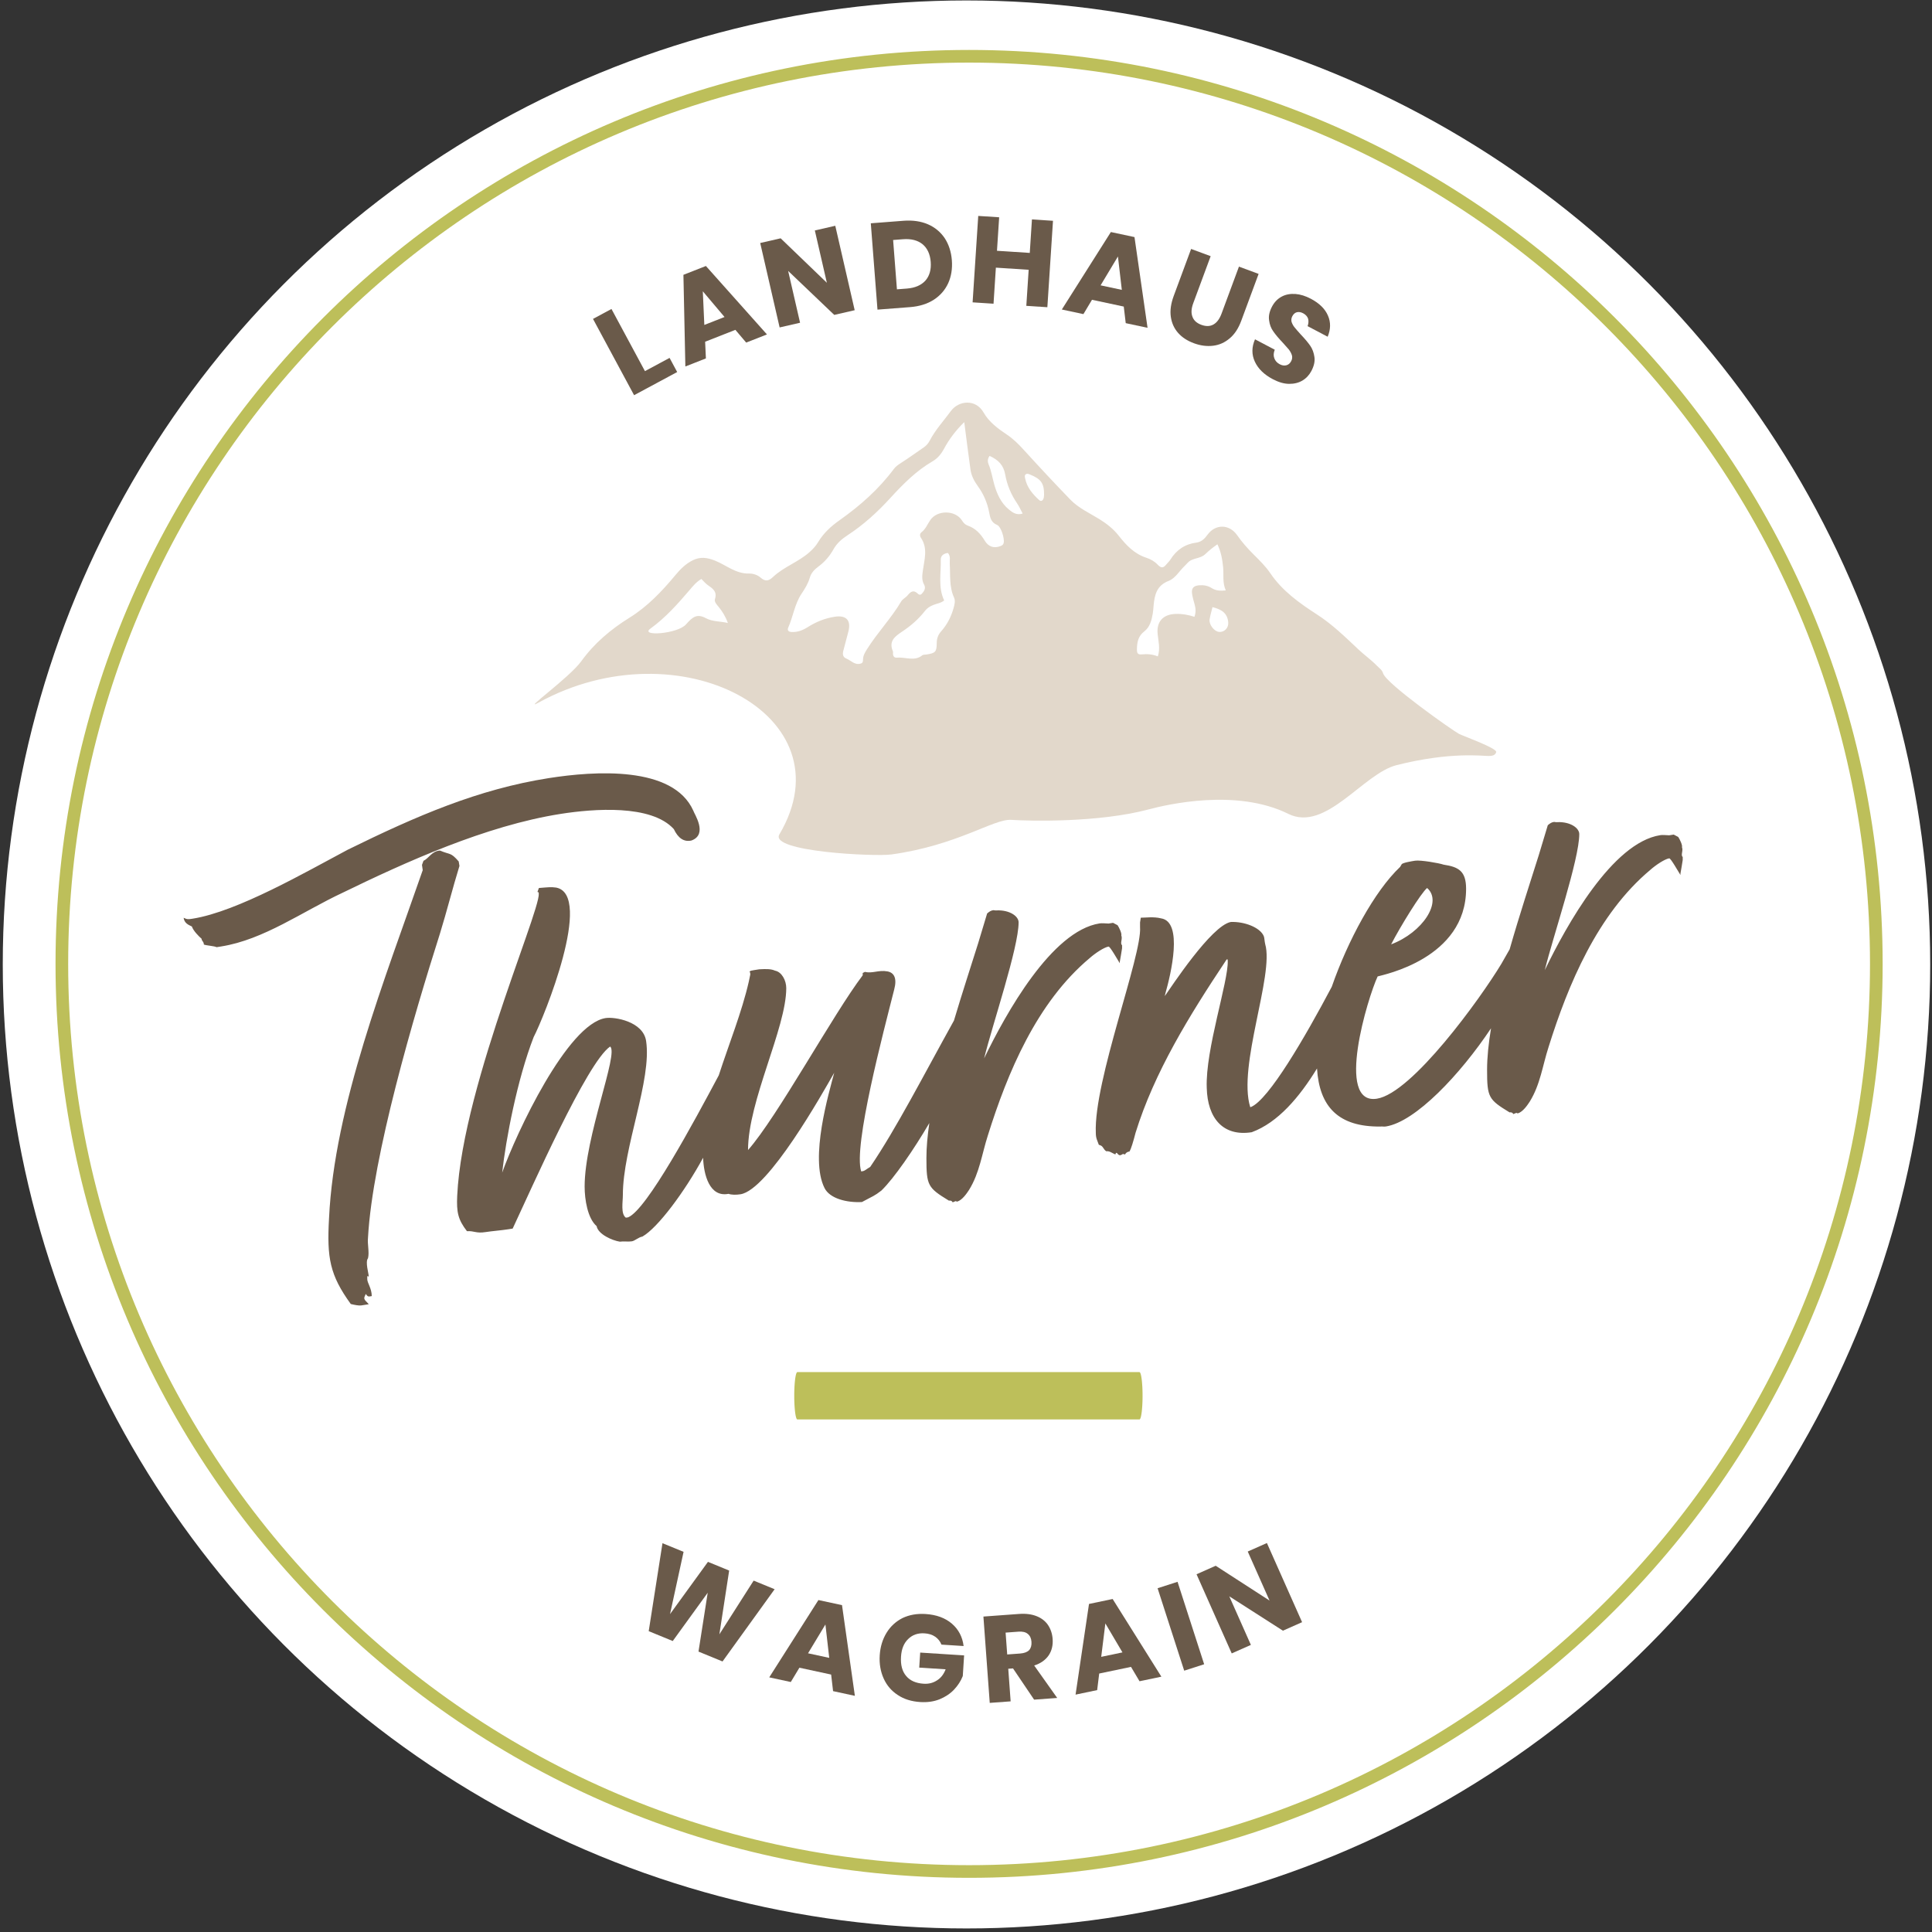 <?xml version="1.0" encoding="UTF-8" standalone="no"?> <svg xmlns="http://www.w3.org/2000/svg" xmlns:xlink="http://www.w3.org/1999/xlink" xmlns:serif="http://www.serif.com/" width="229px" height="229px" version="1.1" xml:space="preserve" style="fill-rule:evenodd;clip-rule:evenodd;stroke-linecap:round;stroke-miterlimit:1.5;"><rect width="100%" height="100%" fill="#333333" stroke="none"/> <g transform="matrix(1,0,0,1,-66,-62)"> <g transform="matrix(1,0,0,1.513,0,0)"> <g transform="matrix(1,0,0,1,-1.005,-2.643)"> <g transform="matrix(0.903,0,0,0.597,663.313,37.687)"> <circle cx="-533.5" cy="136.5" r="126.5" style="fill:white;"></circle> </g> <g transform="matrix(0.856,0,0,0.566,638.547,41.874)"> <circle cx="-533.5" cy="136.5" r="126.5" style="fill:white;"></circle> <path d="M-533.5,10C-463.683,10 -407,66.683 -407,136.5C-407,206.317 -463.683,263 -533.5,263C-603.317,263 -660,206.317 -660,136.5C-660,66.683 -603.317,10 -533.5,10ZM-533.5,11.751C-464.649,11.751 -408.751,67.649 -408.751,136.5C-408.751,205.351 -464.649,261.249 -533.5,261.249C-602.351,261.249 -658.249,205.351 -658.249,136.5C-658.249,67.649 -602.351,11.751 -533.5,11.751Z" style="fill:rgb(189,191,90);"></path> </g> <g transform="matrix(0.848,0,0,0.56,663.405,61.812)"> <g transform="matrix(0.925,0.38,-0.38,0.925,19.378,256.952)"> <g transform="matrix(17.135,0,0,17.135,-611.29,183.506)"> <path d="M1.02,-0.707L0.851,-0L0.639,-0L0.526,-0.473L0.412,-0L0.2,-0L0.031,-0.707L0.217,-0.707L0.308,-0.195L0.432,-0.707L0.619,-0.707L0.743,-0.195L0.835,-0.707L1.02,-0.707Z" style="fill:rgb(106,90,74);fill-rule:nonzero;"></path> </g> </g> <g transform="matrix(0.977,0.211,-0.211,0.977,24.32,141.418)"> <g transform="matrix(17.135,0,0,17.135,-593.721,190.377)"> <path d="M0.497,-0.129L0.232,-0.129L0.188,-0L0.008,-0L0.267,-0.702L0.464,-0.702L0.723,-0L0.541,-0L0.497,-0.129ZM0.453,-0.259L0.365,-0.519L0.276,-0.259L0.453,-0.259Z" style="fill:rgb(106,90,74);fill-rule:nonzero;"></path> </g> </g> <g transform="matrix(0.998,0.064,-0.064,0.998,10.432,49.471)"> <g transform="matrix(17.135,0,0,17.135,-580.606,193.165)"> <path d="M0.39,-0.714C0.479,-0.714 0.552,-0.692 0.609,-0.649C0.666,-0.606 0.702,-0.547 0.716,-0.473L0.535,-0.473C0.523,-0.498 0.505,-0.519 0.48,-0.534C0.455,-0.549 0.426,-0.556 0.391,-0.556C0.337,-0.556 0.294,-0.538 0.261,-0.501C0.228,-0.465 0.212,-0.416 0.212,-0.354C0.212,-0.287 0.229,-0.235 0.264,-0.199C0.298,-0.163 0.347,-0.145 0.41,-0.145C0.451,-0.145 0.486,-0.156 0.517,-0.179C0.548,-0.201 0.569,-0.233 0.582,-0.274L0.366,-0.274L0.366,-0.397L0.725,-0.397L0.725,-0.228C0.712,-0.187 0.69,-0.148 0.661,-0.113C0.632,-0.078 0.594,-0.049 0.549,-0.027C0.503,-0.005 0.451,0.006 0.392,0.006C0.321,0.006 0.258,-0.009 0.205,-0.04C0.152,-0.07 0.111,-0.112 0.082,-0.167C0.053,-0.222 0.038,-0.284 0.038,-0.354C0.038,-0.424 0.053,-0.486 0.082,-0.541C0.111,-0.596 0.152,-0.638 0.204,-0.669C0.258,-0.699 0.319,-0.714 0.39,-0.714Z" style="fill:rgb(106,90,74);fill-rule:nonzero;"></path> </g> </g> <g transform="matrix(0.997,-0.073,0.073,0.997,-14.764,-28.945)"> <g transform="matrix(17.135,0,0,17.135,-567.063,193.947)"> <path d="M0.422,-0L0.269,-0.267L0.23,-0.267L0.23,-0L0.059,-0L0.059,-0.707L0.351,-0.707C0.407,-0.707 0.454,-0.697 0.493,-0.678C0.532,-0.659 0.561,-0.632 0.58,-0.599C0.599,-0.565 0.609,-0.526 0.609,-0.483C0.609,-0.432 0.595,-0.388 0.567,-0.352C0.538,-0.316 0.497,-0.291 0.443,-0.278L0.611,-0L0.422,-0ZM0.23,-0.384L0.336,-0.384C0.37,-0.384 0.395,-0.392 0.411,-0.406C0.427,-0.422 0.435,-0.444 0.435,-0.473C0.435,-0.501 0.427,-0.523 0.41,-0.539C0.394,-0.555 0.369,-0.563 0.336,-0.563L0.23,-0.563L0.23,-0.384Z" style="fill:rgb(106,90,74);fill-rule:nonzero;"></path> </g> </g> <g transform="matrix(0.979,-0.205,0.205,0.979,-49.034,-98.276)"> <g transform="matrix(17.135,0,0,17.135,-555.313,193.106)"> <path d="M0.497,-0.129L0.232,-0.129L0.188,-0L0.008,-0L0.267,-0.702L0.464,-0.702L0.723,-0L0.541,-0L0.497,-0.129ZM0.453,-0.259L0.365,-0.519L0.276,-0.259L0.453,-0.259Z" style="fill:rgb(106,90,74);fill-rule:nonzero;"></path> </g> </g> <g transform="matrix(0.952,-0.307,0.307,0.952,-80.857,-145.932)"> <g transform="matrix(17.135,0,0,17.135,-542.282,190.124)"> <rect x="0.059" y="-0.707" width="0.171" height="0.707" style="fill:rgb(106,90,74);fill-rule:nonzero;"></rect> </g> </g> <g transform="matrix(0.914,-0.406,0.406,0.914,-118.051,-190.95)"> <g transform="matrix(17.135,0,0,17.135,-536.693,188.493)"> <path d="M0.687,-0L0.516,-0L0.23,-0.434L0.23,-0L0.059,-0L0.059,-0.707L0.23,-0.707L0.516,-0.269L0.516,-0.707L0.687,-0.707L0.687,-0Z" style="fill:rgb(106,90,74);fill-rule:nonzero;"></path> </g> </g> <g transform="matrix(0.881,-0.474,0.474,0.881,-84.268,-288.693)"> <g transform="matrix(17.135,0,0,17.135,-615.431,22.997)"> <path d="M0.23,-0.131L0.458,-0.131L0.458,-0L0.059,-0L0.059,-0.707L0.23,-0.707L0.23,-0.131Z" style="fill:rgb(106,90,74);fill-rule:nonzero;"></path> </g> </g> <g transform="matrix(0.931,-0.366,0.366,0.931,-48.873,-220.837)"> <g transform="matrix(17.135,0,0,17.135,-607.49,18.616)"> <path d="M0.497,-0.129L0.232,-0.129L0.188,-0L0.008,-0L0.267,-0.702L0.464,-0.702L0.723,-0L0.541,-0L0.497,-0.129ZM0.453,-0.259L0.365,-0.519L0.276,-0.259L0.453,-0.259Z" style="fill:rgb(106,90,74);fill-rule:nonzero;"></path> </g> </g> <g transform="matrix(0.975,-0.224,0.224,0.975,-18.263,-133.162)"> <g transform="matrix(17.135,0,0,17.135,-595.012,13.773)"> <path d="M0.687,-0L0.516,-0L0.23,-0.434L0.23,-0L0.059,-0L0.059,-0.707L0.23,-0.707L0.516,-0.269L0.516,-0.707L0.687,-0.707L0.687,-0Z" style="fill:rgb(106,90,74);fill-rule:nonzero;"></path> </g> </g> <g transform="matrix(0.997,-0.077,0.077,0.997,-2.543,-44.618)"> <g transform="matrix(17.135,0,0,17.135,-581.691,10.77)"> <path d="M0.695,-0.355C0.695,-0.286 0.68,-0.224 0.651,-0.171C0.621,-0.117 0.578,-0.075 0.523,-0.045C0.467,-0.015 0.401,-0 0.326,-0L0.059,-0L0.059,-0.707L0.326,-0.707C0.402,-0.707 0.468,-0.692 0.523,-0.663C0.578,-0.634 0.621,-0.592 0.651,-0.539C0.68,-0.486 0.695,-0.424 0.695,-0.355ZM0.311,-0.153C0.378,-0.153 0.43,-0.171 0.467,-0.206C0.503,-0.241 0.522,-0.291 0.522,-0.355C0.522,-0.419 0.503,-0.469 0.467,-0.504C0.43,-0.539 0.378,-0.557 0.311,-0.557L0.23,-0.557L0.23,-0.153L0.311,-0.153Z" style="fill:rgb(106,90,74);fill-rule:nonzero;"></path> </g> </g> <g transform="matrix(0.998,0.065,-0.065,0.998,-0.563,36.916)"> <g transform="matrix(17.135,0,0,17.135,-568.301,9.791)"> <path d="M0.67,-0.707L0.67,-0L0.498,-0L0.498,-0.295L0.23,-0.295L0.23,-0L0.059,-0L0.059,-0.707L0.23,-0.707L0.23,-0.433L0.498,-0.433L0.498,-0.707L0.67,-0.707Z" style="fill:rgb(106,90,74);fill-rule:nonzero;"></path> </g> </g> <g transform="matrix(0.978,0.209,-0.209,0.978,-10.028,116.288)"> <g transform="matrix(17.135,0,0,17.135,-554.958,10.72)"> <path d="M0.497,-0.129L0.232,-0.129L0.188,-0L0.008,-0L0.267,-0.702L0.464,-0.702L0.723,-0L0.541,-0L0.497,-0.129ZM0.453,-0.259L0.365,-0.519L0.276,-0.259L0.453,-0.259Z" style="fill:rgb(106,90,74);fill-rule:nonzero;"></path> </g> </g> <g transform="matrix(0.938,0.347,-0.347,0.938,-28.879,188.667)"> <g transform="matrix(17.135,0,0,17.135,-541.902,13.595)"> <path d="M0.225,-0.707L0.225,-0.299C0.225,-0.252 0.235,-0.217 0.257,-0.192C0.278,-0.167 0.308,-0.155 0.348,-0.155C0.388,-0.155 0.419,-0.167 0.44,-0.192C0.461,-0.217 0.471,-0.252 0.471,-0.299L0.471,-0.707L0.642,-0.707L0.642,-0.299C0.642,-0.232 0.629,-0.176 0.603,-0.131C0.577,-0.085 0.542,-0.051 0.497,-0.028C0.452,-0.005 0.401,0.007 0.344,0.007C0.287,0.007 0.237,-0.004 0.194,-0.027C0.151,-0.05 0.117,-0.084 0.092,-0.13C0.067,-0.176 0.055,-0.232 0.055,-0.299L0.055,-0.707L0.225,-0.707Z" style="fill:rgb(106,90,74);fill-rule:nonzero;"></path> </g> </g> <g transform="matrix(0.885,0.467,-0.467,0.885,-52.739,249.316)"> <g transform="matrix(17.135,0,0,17.135,-529.924,18.138)"> <path d="M0.567,-0.199C0.567,-0.162 0.558,-0.127 0.539,-0.096C0.52,-0.065 0.492,-0.04 0.455,-0.021C0.418,-0.002 0.373,0.007 0.32,0.007C0.241,0.007 0.175,-0.012 0.124,-0.051C0.073,-0.09 0.045,-0.144 0.04,-0.213L0.222,-0.213C0.225,-0.186 0.234,-0.165 0.251,-0.15C0.267,-0.135 0.288,-0.127 0.313,-0.127C0.335,-0.127 0.352,-0.133 0.365,-0.145C0.378,-0.157 0.384,-0.173 0.384,-0.193C0.384,-0.211 0.378,-0.226 0.367,-0.238C0.355,-0.25 0.34,-0.26 0.323,-0.268C0.306,-0.275 0.282,-0.284 0.251,-0.295C0.206,-0.31 0.17,-0.325 0.141,-0.34C0.113,-0.354 0.089,-0.375 0.069,-0.404C0.048,-0.432 0.038,-0.469 0.038,-0.514C0.038,-0.556 0.049,-0.592 0.07,-0.623C0.091,-0.654 0.121,-0.677 0.159,-0.694C0.196,-0.71 0.239,-0.718 0.288,-0.718C0.367,-0.718 0.429,-0.699 0.475,-0.662C0.522,-0.625 0.548,-0.573 0.554,-0.508L0.369,-0.508C0.366,-0.531 0.357,-0.55 0.344,-0.564C0.33,-0.577 0.311,-0.584 0.288,-0.584C0.268,-0.584 0.252,-0.579 0.239,-0.568C0.227,-0.557 0.221,-0.542 0.221,-0.521C0.221,-0.504 0.227,-0.49 0.237,-0.478C0.249,-0.467 0.262,-0.457 0.279,-0.45C0.296,-0.443 0.32,-0.433 0.351,-0.422C0.396,-0.407 0.433,-0.392 0.462,-0.377C0.491,-0.362 0.515,-0.34 0.536,-0.311C0.557,-0.282 0.567,-0.245 0.567,-0.199Z" style="fill:rgb(106,90,74);fill-rule:nonzero;"></path> </g> </g> </g> <g transform="matrix(0.131,0,0,0.661,88.881,-662.707)"> <path d="M554.453,1234L864,1234" style="fill:none;stroke:rgb(189,191,90);stroke-width:5.61px;"></path> </g> <g transform="matrix(0.162,0,0,0.107,55.619,31.001)"> <path d="M572.254,575.062C566.086,582.161 538.035,584.074 546.202,578.169C557.293,570.147 566.269,560.006 575.064,549.686C577.469,546.866 579.766,543.999 583.465,541.851C585.165,543.515 586.402,545.074 587.957,546.184C591.567,548.753 595.213,550.935 593.394,556.57C592.738,558.606 594.735,560.602 596.16,562.367C598.771,565.595 601.015,569.067 602.851,574.066C596.912,572.687 591.692,573.196 586.801,570.571C580.383,567.129 577.17,569.399 572.254,575.062ZM647.041,577.345C650.631,569.261 651.698,560.213 656.739,552.667C659.192,549.002 661.56,545.229 662.799,540.876C663.787,537.414 666.214,534.884 669.021,532.809C673.662,529.373 677.302,525.16 680.122,520.111C682.556,515.751 686.14,512.605 690.426,509.813C702.036,502.245 712.262,492.899 721.593,482.693C730.927,472.49 740.526,462.722 752.605,455.705C756.299,453.562 758.9,450.378 760.959,446.56C764.789,439.447 769.633,433.033 775.794,427.008C777.332,438.843 778.743,450.226 780.324,461.587C780.977,466.256 783.016,470.153 785.905,474.13C789.879,479.597 792.691,486.115 793.979,492.901C794.743,496.963 795.346,500.393 799.795,502.269C802.767,503.524 805.435,512.311 804.635,515.519C804.281,516.923 803.306,517.391 802.098,517.837C797.527,519.531 793.477,518.313 790.751,513.746C787.743,508.705 783.984,504.75 778.346,502.765C776.451,502.098 775.258,500.789 774.113,498.986C769.27,491.345 756.059,491.225 750.953,498.707C748.883,501.738 747.573,505.271 744.516,507.622C743.117,508.697 743.227,510.432 744.061,511.655C749.391,519.485 746.563,527.756 745.472,535.903C745.004,539.381 744.595,542.711 746.408,545.963C747.467,547.865 747.094,549.727 745.741,551.455C744.626,552.879 743.67,554.386 741.701,552.502C738.705,549.637 736.563,551.102 734.396,553.784C733.022,555.484 730.697,556.521 729.624,558.343C722.332,570.696 712.293,581.065 704.695,593.186C703.245,595.503 701.813,597.805 701.741,600.644C701.708,601.912 701.686,603.223 700.287,603.71C695.8,605.27 693.011,601.513 689.482,600.093C686.929,599.063 686.685,596.865 687.29,594.51C688.499,589.784 689.774,585.078 691.005,580.362C693.17,572.056 689.413,568.208 681.033,569.495C673.806,570.604 667.347,573.267 661.238,577.127C657.66,579.389 653.815,580.926 649.404,580.672C646.988,580.534 646.189,579.266 647.041,577.345ZM794.314,451.741C800.673,454.589 804.555,458.468 805.767,465.409C807.077,472.923 810.056,480.038 814.446,486.459C815.961,488.672 817.041,491.183 818.531,493.949C814.09,495.374 811.169,493.232 808.38,490.924C802.611,486.147 799.679,479.488 797.739,472.637C796.351,467.735 795.628,462.655 793.599,457.889C792.851,456.13 792.706,454.01 794.314,451.741ZM767.91,563.409C766.133,569.692 763.192,575.343 758.879,580.213C756.627,582.752 755.668,585.426 755.661,588.886C755.649,595.291 754.571,596.18 747.969,597.175C746.996,597.322 745.766,597.179 745.102,597.721C739.331,602.416 732.836,598.872 726.725,599.462C724.525,599.674 723.632,598.383 723.65,596.312C723.655,595.818 723.777,595.26 723.599,594.84C720.346,587.255 725.128,583.862 730.595,580.211C736.821,576.057 742.516,571.102 747.135,565.107C748.713,563.056 750.717,561.911 753.058,560.923C755.733,559.792 758.814,559.531 761.09,557.547C756.534,547.867 758.872,537.706 758.613,527.783C758.53,524.605 760.884,523.219 763.802,522.791C766.024,525.212 765.021,528.063 765.186,530.684C765.719,538.996 764.688,547.461 768.315,555.434C769.453,557.941 768.661,560.744 767.91,563.409ZM820.99,465.081C821.825,464.578 822.824,464.934 823.764,465.315C831.935,468.639 834.217,471.657 834.201,480.058C834.152,480.466 834.186,481.724 833.824,482.86C833.284,484.551 831.912,485.299 830.505,484.002C825.806,479.67 821.721,474.883 820.375,468.354C820.132,467.174 819.715,465.852 820.99,465.081ZM907.537,580.211C911.63,577.048 912.894,572.09 913.727,567.164C914.054,565.223 914.16,563.243 914.337,561.279C915.045,553.468 916.605,546.637 925.365,543.246C930.318,541.329 933.201,535.911 937.152,532.21C938.585,530.868 939.8,529.118 941.473,528.251C944.927,526.459 949.245,526.487 952.202,523.625C954.855,521.059 957.66,518.763 961.024,516.472C963.727,522.002 964.618,527.62 965.195,533.129C965.775,538.669 964.548,544.382 967.143,550.217C963.169,550.637 959.9,550.466 956.852,548.525C954.035,546.733 950.921,546.199 947.636,546.472C943.523,546.814 941.885,548.663 942.487,552.742C942.884,555.403 943.666,558.017 944.389,560.619C945.197,563.522 945.329,566.369 944.221,569.545C939.618,568.052 935.092,567.254 930.355,567.43C921.228,567.767 916.381,573.066 917.293,582.185C917.828,587.48 919.31,592.766 917.432,598.539C913.498,596.935 909.611,596.67 905.686,597.063C902.684,597.364 902.083,596.1 902.136,593.182C902.231,588.025 903.082,583.653 907.537,580.211ZM962.071,580.583C958.611,580.172 954.742,575.179 955.308,571.482C955.749,568.596 956.626,565.774 957.422,562.473C963.963,564.071 968.426,566.806 968.945,573.694C969.251,577.697 966.067,581.056 962.071,580.583ZM464.258,632.405C566.871,575.843 692.205,641.5 640.537,728.841C632.999,741.583 710.512,745.211 722.466,743.548C771.111,736.781 797.183,717.367 810.228,718.213C824.269,719.121 874.225,720.268 910.582,710.59C924.494,706.886 975.056,695.08 1012.89,713.821C1040.31,727.401 1067.63,684.338 1092.07,678.158C1131.85,668.1 1155.58,671.55 1159.52,671.45C1161.75,671.396 1164.24,671.198 1165.01,668.614C1165.86,665.78 1140.37,656.654 1137.8,655.269C1132.74,652.547 1084.25,618.322 1082.21,610.843C1081.55,608.451 1079.27,606.965 1077.55,605.192C1073.43,600.949 1068.58,597.562 1064.28,593.507C1054.62,584.411 1045.18,575.131 1033.83,567.8C1021.04,559.544 1008.46,550.558 999.695,537.603C996.197,532.431 991.774,528.157 987.421,523.818C983.046,519.458 979.02,514.892 975.471,509.805C969.729,501.585 959.566,501.46 953.779,509.466C951.628,512.438 949.271,514.745 945.612,515.22C937.183,516.317 930.979,520.65 926.536,527.778C925.762,529.021 924.585,530.003 923.669,531.165C921.568,533.835 919.899,534.156 917.257,531.321C915.161,529.076 912.112,527.309 909.156,526.354C900.208,523.466 894.303,517.152 888.734,510.065C884.938,505.234 880.174,501.458 874.812,498.131C867.526,493.615 859.469,489.999 853.427,483.751C841.943,471.874 830.674,459.788 819.561,447.564C815.717,443.34 811.805,439.374 807.033,436.176C800.462,431.773 793.879,426.92 789.992,420.047C784.169,409.741 771.606,411.245 766.052,418.84C760.831,425.987 754.741,432.512 750.6,440.432C749.553,442.429 748.176,444.127 746.298,445.417C740.611,449.323 735.021,453.381 729.208,457.095C727.302,458.313 725.61,459.519 724.247,461.347C713.253,476.128 699.557,488.219 684.669,498.747C678.218,503.311 672.833,508.269 668.858,514.903C667.186,517.701 665.059,519.982 662.64,522.148C654.51,529.43 643.798,532.906 635.858,540.396C632.729,543.353 630.259,543.954 626.665,540.75C624.632,538.938 621.196,537.781 618.439,537.868C608.696,538.17 601.624,531.681 593.374,528.387C587.586,526.075 582.625,525.475 577.188,528.144C571.98,530.701 568.016,534.709 564.365,539.117C554.575,550.937 544.045,562.004 530.9,570.181C517.166,578.72 505.083,588.91 495.521,602.155C486.942,614.033 451.484,639.447 464.258,632.405Z" style="fill:rgb(226,216,203);fill-rule:nonzero;"></path> </g> <g transform="matrix(1,0,0,0.661,-2.995,9.168)"> <path d="M113.709,203.422C113.709,203.058 113.265,201.672 113.62,201.251C113.798,200.495 113.531,199.627 113.62,198.793C114.153,189.15 119.039,172.539 122.149,162.763C122.949,160.179 123.659,157.336 124.459,154.752L124.37,154.219C123.393,153.099 123.393,153.463 122.149,152.93C121.172,152.993 120.816,153.868 120.194,154.148L120.017,154.631L120.106,155.255C115.663,168.063 109.622,183.217 109,196.516C108.734,201.201 109.089,203.239 111.577,206.672C112.021,206.784 112.554,206.882 112.82,206.84C113.176,206.784 113.353,206.756 113.709,206.7C113.531,206.455 113.176,206.238 113.176,205.965C113.176,205.874 113.265,205.677 113.353,205.481C113.531,205.727 113.62,205.804 113.798,205.776C113.887,205.762 113.975,205.748 114.064,205.734C114.064,204.823 113.531,204.179 113.531,203.724L113.531,203.359L113.709,203.422ZM153.339,189.339C153.409,191.331 154.09,194.057 156.354,193.615C156.709,193.741 157.242,193.749 157.775,193.665C161.062,193.147 167.459,181.761 168.881,179.262C168.259,181.636 165.949,189.374 167.726,192.918C168.348,194.186 170.391,194.684 172.168,194.586C173.589,193.816 173.589,193.907 174.478,193.221C175.977,191.766 178.319,188.359 180.155,185.223C179.935,186.716 179.808,188.117 179.808,189.377C179.808,192.655 179.986,192.9 182.474,194.421C182.829,194.365 182.918,194.624 182.918,194.624L183.273,194.477L183.451,194.54C184.073,194.351 184.606,193.539 184.873,193.133C186.116,191.116 186.383,188.889 187.094,186.683C189.404,179.309 192.868,170.934 199.176,165.662C199.798,165.109 200.864,164.395 201.397,164.311C201.575,164.283 202.464,165.873 202.73,166.286L202.73,166.104C202.73,166.104 202.997,164.606 202.997,164.515L202.997,164.15C202.73,163.919 203.086,163.408 202.908,162.981C202.997,162.785 202.641,162.021 202.464,161.776L201.931,161.496L201.397,161.58C200.953,161.559 200.598,161.524 200.331,161.565C194.645,162.46 189.226,172.236 186.649,177.558C187.627,173.58 190.736,164.441 190.736,161.437C190.736,160.708 189.67,159.966 188.16,160.021C187.982,160.049 187.804,159.986 187.716,160C187.449,160.042 187.271,160.161 187.005,160.385L185.939,163.922C185.119,166.537 184.07,169.733 183.072,173.079C179.493,179.523 176.248,185.862 173.145,190.426C172.701,190.678 172.523,190.888 172.257,190.93L172.079,190.958C171.102,188.016 174.744,174.333 175.988,169.403C176.344,168.072 175.988,167.4 175.189,167.252C174.656,167.154 174.211,167.224 173.767,167.294C173.412,167.35 172.968,167.42 172.523,167.308L172.257,167.441L172.257,167.714C168.792,172.265 162.129,184.512 158.664,188.426C158.664,182.599 163.195,173.965 163.195,169.231C163.195,168.321 162.662,167.312 161.862,167.165C161.418,166.962 160.885,166.954 159.996,167.003C159.908,167.017 159.641,167.059 159.374,167.101C159.108,167.143 158.93,167.171 158.841,167.276C158.93,167.353 158.93,167.535 158.93,167.626L158.753,168.474C157.936,172.049 156.417,175.814 155.195,179.571C152.277,185.038 146.674,195.499 144.449,196.399L144.182,196.441C143.56,195.993 143.827,194.585 143.827,193.766C143.827,188.121 147.292,180.11 146.581,175.488C146.226,173.177 142.85,172.615 141.783,172.783C137.252,173.496 131.211,186.374 129.523,191.101C129.967,187.116 131.3,180.078 133.254,175.036C134.498,172.655 140.362,158.167 135.92,157.318C135.298,157.234 135.031,157.276 133.876,157.367L133.699,157.85C135.298,157.325 124.814,180.37 124.192,193.852C124.104,195.778 124.281,196.66 125.347,198.04C126.236,197.991 126.413,198.327 127.568,198.146C128.279,198.034 129.434,197.943 130.234,197.817C130.411,197.789 130.589,197.761 130.767,197.733C132.988,193.014 139.562,178.049 142.316,176.159C143.383,176.902 139.296,186.831 139.296,192.749C139.296,194.297 139.651,196.517 140.717,197.442C140.895,198.415 142.583,199.151 143.471,199.285C143.916,199.215 144.449,199.313 144.893,199.243C145.248,199.187 145.693,198.753 146.137,198.683C147.958,197.663 151.162,193.349 153.339,189.339ZM248.939,164.632C248.531,165.342 248.178,165.978 247.952,166.362C245.464,170.486 237.379,181.682 233.203,182.339C228.228,183.122 232.137,170.307 233.292,167.849C233.914,167.66 243.776,165.744 243.776,157.459C243.776,155.365 242.887,154.868 241.111,154.601C240.578,154.412 238.356,154.033 237.735,154.131C237.379,154.187 236.224,154.369 236.135,154.565L235.958,154.866C232.915,157.743 229.757,163.6 227.854,169.075C224.666,175.095 220.386,182.451 218.278,183.323L218.189,183.337C216.679,178.476 221.032,167.685 219.966,164.029C219.877,163.679 219.877,163.224 219.788,163.055C219.344,162.033 217.478,161.325 215.879,161.395C213.569,161.849 208.86,169.054 208.061,170.182L208.15,169.804C208.771,167.612 210.282,161.365 207.617,160.965C206.728,160.741 205.751,160.895 205.218,160.887L205.129,161.448L205.129,161.994C205.395,165.321 199.621,180.25 199.887,186.399C199.887,187.037 200.065,187.282 200.243,187.8L200.42,187.863C200.776,187.989 200.776,188.354 201.131,188.571C201.486,188.515 201.753,188.746 202.197,188.949L202.286,188.753C202.552,188.802 202.375,188.921 202.73,189.047C202.997,189.006 202.997,188.914 203.086,188.901C203.086,188.901 203.174,188.887 203.352,188.95C203.441,188.754 203.619,188.635 203.885,188.593C204.063,188.291 204.329,187.43 204.596,186.387C206.817,179.209 210.993,172.452 215.257,166.045C215.257,166.045 215.524,165.547 215.524,166.003C215.612,168.447 212.858,176.528 213.036,181.052C213.125,184.68 214.991,186.845 218.367,186.313C221.48,185.167 224.027,182.151 226.105,178.758C226.386,183.287 228.637,185.705 233.648,185.638C233.825,185.61 234.003,185.673 234.27,185.631C237.775,185.08 243.068,179.492 246.731,173.996C246.437,175.776 246.263,177.443 246.263,178.918C246.263,182.196 246.441,182.441 248.929,183.961C249.284,183.906 249.373,184.165 249.373,184.165L249.728,184.018L249.906,184.081C250.528,183.892 251.061,183.08 251.328,182.673C252.571,180.657 252.838,178.43 253.549,176.224C255.859,168.85 259.324,160.475 265.631,155.203C266.253,154.65 267.319,153.936 267.852,153.852C268.03,153.824 268.919,155.414 269.185,155.827L269.185,155.645C269.185,155.645 269.452,154.146 269.452,154.055L269.452,153.691C269.185,153.46 269.541,152.949 269.363,152.522C269.452,152.326 269.096,151.562 268.919,151.317L268.386,151.037L267.852,151.121C267.408,151.099 267.053,151.064 266.786,151.106C261.1,152.001 255.681,161.776 253.104,167.098C254.082,163.121 257.191,153.982 257.191,150.978C257.191,150.249 256.125,149.507 254.615,149.562C254.437,149.59 254.259,149.527 254.171,149.541C253.904,149.583 253.726,149.702 253.46,149.926L252.394,153.463C251.411,156.598 250.098,160.571 248.939,164.632ZM151.957,151.739C153.957,151.012 152.267,148.554 152.178,148.204C149.779,142.846 140.451,143.495 135.031,144.347C126.68,145.662 119.395,148.811 111.221,152.829C106.335,155.419 98.161,160.165 92.831,161.004C92.298,161.088 92.209,161.102 91.764,160.899C91.853,161.522 92.298,161.725 92.742,161.929C92.919,162.447 93.541,163.077 93.897,163.386C93.897,163.659 94.163,163.708 94.163,164.072C94.519,164.198 95.407,164.24 95.674,164.381C95.851,164.353 96.029,164.325 96.207,164.297C101.271,163.5 105.891,160.132 110.599,157.935C118.062,154.302 127.568,149.983 136.453,148.585C140.362,147.97 147.203,147.439 149.868,150.388C150.368,151.44 151.047,151.944 151.957,151.739ZM239.156,157.367C240.089,158.176 239.956,159.494 239.123,160.786C238.29,162.078 236.757,163.344 234.892,164.047C235.958,161.967 238.445,157.934 239.156,157.367Z" style="fill:rgb(106,90,74);fill-rule:nonzero;"></path> </g> </g> </g> </g> </svg> 
